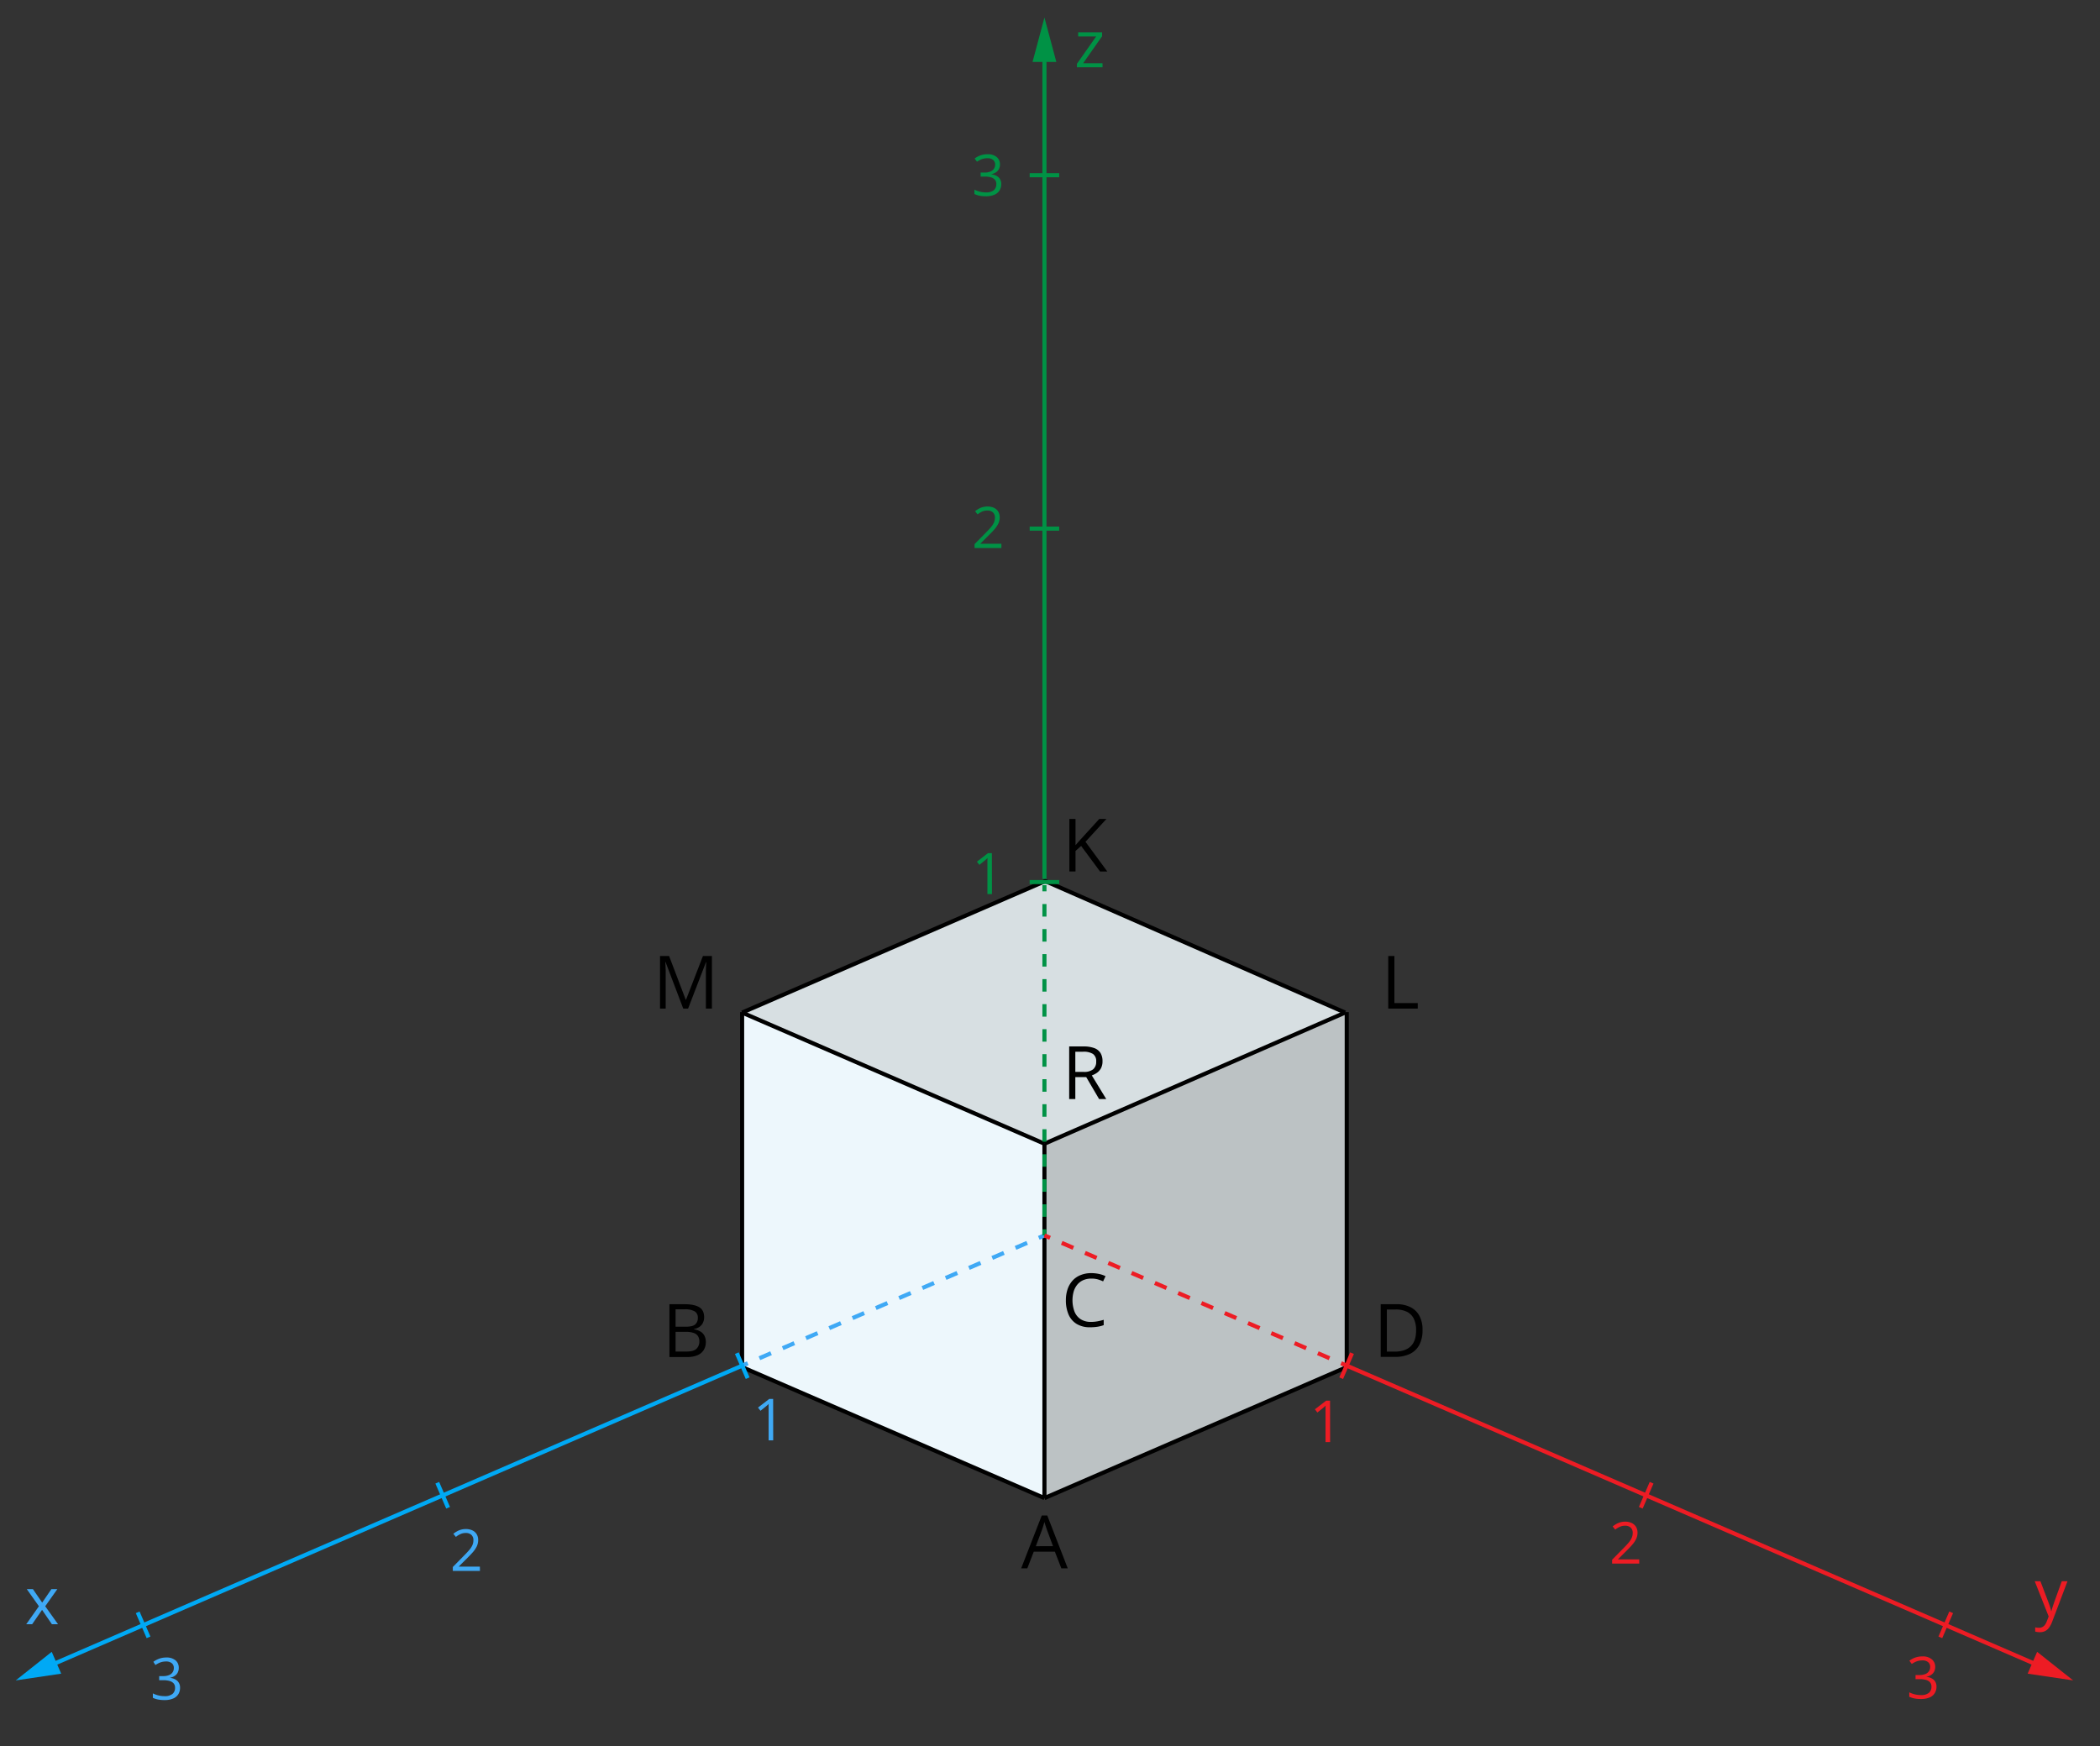 <svg xmlns="http://www.w3.org/2000/svg" width="1025.47" height="852.95" viewBox="0 0 1025.47 852.95">
  <rect x="0" y="0" width="1025.47" height="852.95" fill="#333333" stroke="none"/>
  <defs>
    <style>
      .cls-1 {
        fill: #edf7fc;
      }

      .cls-2 {
        fill: #bcc2c4;
      }

      .cls-3 {
        fill: #d7dfe2;
      }

      .cls-11, .cls-12, .cls-14, .cls-16, .cls-4, .cls-5, .cls-7, .cls-8, .cls-9 {
        fill: none;
      }

      .cls-4 {
        stroke: #000;
      }

      .cls-11, .cls-12, .cls-14, .cls-4, .cls-5, .cls-7, .cls-8, .cls-9 {
        stroke-linejoin: round;
        stroke-width: 2px;
      }

      .cls-5 {
        stroke: #00a9f5;
      }

      .cls-6 {
        fill: #00a9f5;
      }

      .cls-7, .cls-8 {
        stroke: #3fa9f5;
      }

      .cls-8 {
        stroke-dasharray: 6.19 6.19;
      }

      .cls-11, .cls-9 {
        stroke: #009245;
      }

      .cls-10 {
        fill: #009245;
      }

      .cls-11 {
        stroke-dasharray: 6.11 6.11;
      }

      .cls-12, .cls-14 {
        stroke: #ed1c24;
      }

      .cls-13 {
        fill: #ed1c24;
      }

      .cls-14 {
        stroke-dasharray: 6.19 6.19;
      }

      .cls-15 {
        fill: #3fa9f5;
      }
    </style>
  </defs>
  <title>YCUZD_250823_5462_4</title>
  <g id="Layer_2" data-name="Layer 2">
    <g id="Layer_1-2" data-name="Layer 1">
      <g>
        <polygon class="cls-1" points="362.39 667.81 362.39 494.66 510.02 558.53 510.02 731.71 362.39 667.81"/>
        <polygon class="cls-2" points="657.64 667.75 510.02 731.76 510.02 558.59 657.64 494.6 657.64 667.75"/>
        <polygon class="cls-3" points="510.02 557.99 362.91 494.34 510.02 430.67 657.12 494.34 510.02 557.99"/>
        <line class="cls-4" x1="362.39" y1="494.57" x2="510.02" y2="558.62"/>
        <line class="cls-4" x1="510.02" y1="558.62" x2="656.85" y2="494.57"/>
        <line class="cls-4" x1="362.39" y1="667.72" x2="510.02" y2="731.7"/>
        <line class="cls-4" x1="510.02" y1="731.7" x2="657.64" y2="667.72"/>
        <line class="cls-4" x1="656.85" y1="494.56" x2="510.02" y2="430.17"/>
        <line class="cls-4" x1="510.81" y1="430.17" x2="362.39" y2="494.56"/>
        <line class="cls-4" x1="657.64" y1="494.33" x2="657.64" y2="667.72"/>
        <line class="cls-4" x1="510.02" y1="558.62" x2="510.02" y2="731.7"/>
        <line class="cls-4" x1="362.39" y1="494.33" x2="362.39" y2="667.72"/>
      </g>
      <g>
        <line class="cls-5" x1="23.94" y1="813.69" x2="362.39" y2="667.02"/>
        <polygon class="cls-6" points="29.88 817.45 7.68 820.74 25.26 806.79 29.88 817.45"/>
      </g>
      <g>
        <line class="cls-7" x1="362.39" y1="667.02" x2="365.15" y2="665.83"/>
        <line class="cls-8" x1="370.83" y1="663.38" x2="504.42" y2="605.82"/>
        <line class="cls-7" x1="507.26" y1="604.59" x2="510.02" y2="603.41"/>
      </g>
      <g>
        <line class="cls-9" x1="510.02" y1="429.27" x2="510.02" y2="26.28"/>
        <polygon class="cls-10" points="515.83 30.25 510.02 8.56 504.21 30.25 515.83 30.25"/>
      </g>
      <g>
        <line class="cls-9" x1="510.02" y1="603.42" x2="510.02" y2="600.42"/>
        <line class="cls-11" x1="510.02" y1="594.31" x2="510.02" y2="438.4"/>
        <line class="cls-9" x1="510.02" y1="435.34" x2="510.02" y2="432.34"/>
      </g>
      <g>
        <line class="cls-9" x1="502.81" y1="430.81" x2="517.23" y2="430.81"/>
        <line class="cls-9" x1="502.81" y1="258.19" x2="517.23" y2="258.19"/>
        <line class="cls-9" x1="502.81" y1="85.57" x2="517.23" y2="85.57"/>
      </g>
      <g>
        <line class="cls-5" x1="365.1" y1="673.13" x2="359.81" y2="660.91"/>
        <line class="cls-5" x1="218.82" y1="736.42" x2="213.53" y2="724.2"/>
        <line class="cls-5" x1="72.53" y1="799.71" x2="67.24" y2="787.49"/>
      </g>
      <g>
        <line class="cls-12" x1="996.1" y1="813.69" x2="657.64" y2="667.02"/>
        <polygon class="cls-13" points="994.77 806.79 1012.36 820.74 990.15 817.45 994.77 806.79"/>
      </g>
      <g>
        <line class="cls-12" x1="657.64" y1="667.02" x2="654.89" y2="665.83"/>
        <line class="cls-14" x1="649.21" y1="663.38" x2="515.62" y2="605.82"/>
        <line class="cls-12" x1="512.77" y1="604.59" x2="510.02" y2="603.41"/>
      </g>
      <g>
        <line class="cls-12" x1="654.93" y1="673.13" x2="660.22" y2="660.91"/>
        <line class="cls-12" x1="801.22" y1="736.42" x2="806.51" y2="724.2"/>
        <line class="cls-12" x1="947.51" y1="799.71" x2="952.8" y2="787.49"/>
      </g>
      <path class="cls-15" d="M87.3,814.57a4.91,4.91,0,0,1-.53,2.35,4.29,4.29,0,0,1-1.46,1.62,5.9,5.9,0,0,1-2.21.88v.11a5.91,5.91,0,0,1,3.61,1.55,4.45,4.45,0,0,1,1.21,3.27,5.87,5.87,0,0,1-.82,3.11,5.43,5.43,0,0,1-2.52,2.12,10.52,10.52,0,0,1-4.33.77,15.93,15.93,0,0,1-3-.26,10.1,10.1,0,0,1-2.61-.85v-2.16a12.86,12.86,0,0,0,2.74,1,12.12,12.12,0,0,0,2.87.35,5.89,5.89,0,0,0,4-1.1,3.78,3.78,0,0,0,1.23-3,3.19,3.19,0,0,0-.68-2.12,4,4,0,0,0-2-1.19,11,11,0,0,0-3.07-.38h-2v-2h2a7,7,0,0,0,2.79-.49,3.74,3.74,0,0,0,1.75-1.36,3.5,3.5,0,0,0,.61-2.08,2.87,2.87,0,0,0-1-2.37,4.26,4.26,0,0,0-2.78-.84,9,9,0,0,0-2,.22,8.27,8.27,0,0,0-1.66.61,16,16,0,0,0-1.55.9l-1-1.57a11.23,11.23,0,0,1,2.7-1.47,9.83,9.83,0,0,1,3.6-.63A6.72,6.72,0,0,1,85.79,811,4.64,4.64,0,0,1,87.3,814.57Z"/>
      <path class="cls-15" d="M234.36,767.27H221.12v-1.92l5.4-5.49c1-1,1.85-1.92,2.54-2.71a10.2,10.2,0,0,0,1.57-2.34,6,6,0,0,0,.54-2.54,3.33,3.33,0,0,0-1-2.62,3.85,3.85,0,0,0-2.67-.91,6.11,6.11,0,0,0-2.57.5,10.22,10.22,0,0,0-2.3,1.41l-1.25-1.5a10.43,10.43,0,0,1,1.75-1.2,8.54,8.54,0,0,1,2-.83,8.21,8.21,0,0,1,2.32-.3,7.29,7.29,0,0,1,3.22.65,4.8,4.8,0,0,1,2.09,1.85,5.3,5.3,0,0,1,.74,2.86,7.25,7.25,0,0,1-.63,3,12.61,12.61,0,0,1-1.79,2.73c-.76.89-1.66,1.85-2.68,2.85l-4.4,4.39h10.33Z"/>
      <path class="cls-15" d="M377.57,703.49h-2.24V686.68a4.86,4.86,0,0,1,.07-1q-.43.44-.81.75l-.92.77-2.31,1.85-1.21-1.56,5.48-4.22h1.91Z"/>
      <path class="cls-10" d="M484.39,436.69h-2.21V421.14c0-.39,0-.74,0-1.07s0-.65.06-1c-.28.29-.55.54-.79.75l-.92.76-2.28,1.83-1.19-1.55,5.41-4.17h1.89Z"/>
      <path class="cls-10" d="M489,267.66h-13.1v-1.9l5.35-5.43c1-1,1.83-1.89,2.51-2.68a10.49,10.49,0,0,0,1.55-2.31,5.94,5.94,0,0,0,.53-2.51,3.27,3.27,0,0,0-1-2.59,3.83,3.83,0,0,0-2.65-.9,6.32,6.32,0,0,0-2.54.49,11.09,11.09,0,0,0-2.27,1.4l-1.22-1.53a10.4,10.4,0,0,1,1.73-1.19,8.92,8.92,0,0,1,2-.82,8.5,8.5,0,0,1,2.29-.3,7.32,7.32,0,0,1,3.19.64,4.86,4.86,0,0,1,2.07,1.83,5.37,5.37,0,0,1,.73,2.83,6.94,6.94,0,0,1-.63,2.95,12.26,12.26,0,0,1-1.76,2.69c-.76.89-1.64,1.83-2.66,2.82l-4.34,4.34v.09H489Z"/>
      <path class="cls-10" d="M488.3,80.25a4.87,4.87,0,0,1-.52,2.32,4.4,4.4,0,0,1-1.45,1.61,6.13,6.13,0,0,1-2.19.87v.11a5.86,5.86,0,0,1,3.58,1.53,4.41,4.41,0,0,1,1.2,3.22A5.83,5.83,0,0,1,488.1,93a5.44,5.44,0,0,1-2.49,2.1,10.48,10.48,0,0,1-4.28.76,15.65,15.65,0,0,1-2.93-.26,10.53,10.53,0,0,1-2.58-.84V92.62a12.57,12.57,0,0,0,2.71,1,11.72,11.72,0,0,0,2.83.35,5.9,5.9,0,0,0,3.95-1.08,3.8,3.8,0,0,0,1.21-3,3.17,3.17,0,0,0-.67-2.1,4,4,0,0,0-1.94-1.17,10.85,10.85,0,0,0-3.05-.38h-2V84.28h2a7.1,7.1,0,0,0,2.76-.48,3.89,3.89,0,0,0,1.73-1.35,3.56,3.56,0,0,0,.59-2,2.85,2.85,0,0,0-1-2.35,4.21,4.21,0,0,0-2.75-.82,8.3,8.3,0,0,0-1.94.21,8,8,0,0,0-1.64.61,15,15,0,0,0-1.53.88l-1.15-1.55a10.54,10.54,0,0,1,2.67-1.47,9.72,9.72,0,0,1,3.57-.61,6.61,6.61,0,0,1,4.59,1.39A4.61,4.61,0,0,1,488.3,80.25Z"/>
      <path class="cls-13" d="M649.52,704.34h-2.24V687.52a5.65,5.65,0,0,1,.06-1c-.26.27-.52.52-.8.76l-.93.76-2.31,1.86-1.2-1.57,5.48-4.21h1.91Z"/>
      <path class="cls-13" d="M945,814.09a4.93,4.93,0,0,1-.53,2.35,4.4,4.4,0,0,1-1.47,1.62,5.9,5.9,0,0,1-2.21.88v.11a5.94,5.94,0,0,1,3.62,1.51,4.46,4.46,0,0,1,1.21,3.26,5.89,5.89,0,0,1-.83,3.12,5.36,5.36,0,0,1-2.51,2.12,10.54,10.54,0,0,1-4.34.77,15.93,15.93,0,0,1-3-.26,10.49,10.49,0,0,1-2.61-.85v-2.16a13.42,13.42,0,0,0,2.74,1,13.16,13.16,0,0,0,2.86.35,6,6,0,0,0,4-1.1,3.8,3.8,0,0,0,1.23-3,3.13,3.13,0,0,0-.69-2.12,4,4,0,0,0-2-1.19,11,11,0,0,0-3.08-.38h-2v-2h2a7,7,0,0,0,2.79-.49,3.74,3.74,0,0,0,1.75-1.36,3.58,3.58,0,0,0,.6-2.08,2.87,2.87,0,0,0-1-2.37,4.21,4.21,0,0,0-2.78-.84,8.46,8.46,0,0,0-2,.22,8.27,8.27,0,0,0-1.66.61,15.86,15.86,0,0,0-1.54.9l-1.17-1.58a10.93,10.93,0,0,1,2.7-1.48,9.91,9.91,0,0,1,3.61-.62,6.72,6.72,0,0,1,4.65,1.41A4.62,4.62,0,0,1,945,814.09Z"/>
      <path class="cls-13" d="M800.48,763.69H787.23V761.8l5.41-5.49c1-1,1.85-1.92,2.53-2.71a10.31,10.31,0,0,0,1.57-2.34,6,6,0,0,0,.54-2.54,3.34,3.34,0,0,0-1-2.62,3.87,3.87,0,0,0-2.68-.91,6.47,6.47,0,0,0-2.57.5,11.26,11.26,0,0,0-2.3,1.41l-1.23-1.55a11.78,11.78,0,0,1,1.75-1.2,9.48,9.48,0,0,1,2-.83,9,9,0,0,1,2.32-.31,7.58,7.58,0,0,1,3.22.65,5.1,5.1,0,0,1,2.1,1.86,5.43,5.43,0,0,1,.74,2.86,7,7,0,0,1-.64,3,12,12,0,0,1-1.78,2.72c-.77.9-1.66,1.85-2.68,2.86l-4.4,4.38v.1h10.33Z"/>
      <path class="cls-15" d="M19,784.52l-5.92-8.36h3l4.52,6.59,4.5-6.59H28l-5.92,8.36,6.25,8.77h-3l-4.79-7-4.83,7H12.82Z"/>
      <path class="cls-13" d="M993.6,772.31h2.78l3.78,9.94c.22.58.42,1.14.61,1.68s.35,1.05.5,1.54a13.84,13.84,0,0,1,.34,1.42h.11c.15-.52.36-1.21.63-2.06s.56-1.71.87-2.6l3.58-9.92h2.8L1002.14,792a12.84,12.84,0,0,1-1.38,2.75,5.64,5.64,0,0,1-1.91,1.8,5.39,5.39,0,0,1-2.72.64,8.37,8.37,0,0,1-1.3-.09c-.37-.06-.7-.12-1-.19v-2.08c.23.05.51.1.84.14a8.47,8.47,0,0,0,1,.06,3.39,3.39,0,0,0,2.91-1.44,7.29,7.29,0,0,0,.89-1.67l.94-2.4Z"/>
      <path class="cls-10" d="M538.38,32.88H525.89V31.16l9.39-13.37h-8.79v-2h11.68v1.92l-9.26,13.19h9.47Z"/>
      <path d="M518.27,766l-3.16-8.15h-10.3L501.66,766h-3l10.05-25.8h2.69l10,25.8Zm-4.06-10.81-3-8.1-.35-1c-.15-.48-.32-1-.48-1.49s-.3-.93-.4-1.25c-.12.48-.25,1-.38,1.43s-.27.92-.4,1.32l-.33,1-3.06,8.1Z"/>
      <path d="M532.87,624.49a9.76,9.76,0,0,0-3.83.73,7.86,7.86,0,0,0-2.88,2.11,9.56,9.56,0,0,0-1.82,3.33,15.94,15.94,0,0,0,.38,10,8,8,0,0,0,3,3.68,9.1,9.1,0,0,0,5,1.3,17.51,17.51,0,0,0,3.24-.29,27.82,27.82,0,0,0,3-.73v2.6a15.59,15.59,0,0,1-3,.78,22.79,22.79,0,0,1-3.67.26,12.17,12.17,0,0,1-6.55-1.63,10,10,0,0,1-3.94-4.59,17.38,17.38,0,0,1-1.31-7,16.69,16.69,0,0,1,.82-5.33,12,12,0,0,1,2.39-4.18,10.5,10.5,0,0,1,3.87-2.71,13.52,13.52,0,0,1,5.26-1,18.44,18.44,0,0,1,3.76.38,14,14,0,0,1,3.27,1.11l-1.19,2.53a18.52,18.52,0,0,0-2.7-1A11.51,11.51,0,0,0,532.87,624.49Z"/>
      <path d="M529.05,511.1a14.94,14.94,0,0,1,5.23.78,6,6,0,0,1,3.09,2.38,7.48,7.48,0,0,1,1,4.08,7.1,7.1,0,0,1-.74,3.4,6.47,6.47,0,0,1-1.93,2.21,10.23,10.23,0,0,1-2.55,1.3l7.05,11.55h-3.49l-6.29-10.73H525.1V536.8h-3V511.1Zm-.17,2.58H525.1v9.86h4.08a7,7,0,0,0,4.63-1.28,4.73,4.73,0,0,0,1.48-3.78,4.19,4.19,0,0,0-1.57-3.71A8.56,8.56,0,0,0,528.88,513.68Z"/>
      <path d="M540.73,425.67h-3.54l-9.26-12.5-2.74,2.46v10h-3V400h3v12.81c.66-.76,1.35-1.52,2-2.28s1.4-1.52,2.09-2.29l7.51-8.24h3.5l-10.23,11.14Z"/>
      <path d="M326.9,637h7.27c3.22,0,5.63.48,7.25,1.45s2.42,2.59,2.42,4.9a6.1,6.1,0,0,1-.57,2.68,5.06,5.06,0,0,1-1.66,2,6.67,6.67,0,0,1-2.69,1.07v.18a9.3,9.3,0,0,1,3,1,5.16,5.16,0,0,1,2,2,6.37,6.37,0,0,1,.74,3.22,7.05,7.05,0,0,1-1.1,4,6.79,6.79,0,0,1-3.1,2.47,12.45,12.45,0,0,1-4.75.83H326.9Zm3,11h4.92q3.36,0,4.65-1.11a4,4,0,0,0,1.29-3.24,3.44,3.44,0,0,0-1.54-3.16,9.42,9.42,0,0,0-4.89-1h-4.43Zm0,2.51v9.61h5.34c2.28,0,3.9-.44,4.85-1.34a4.76,4.76,0,0,0,1.42-3.63,4.65,4.65,0,0,0-.64-2.5,4,4,0,0,0-2.07-1.59,10.84,10.84,0,0,0-3.82-.55Z"/>
      <path d="M694.65,649.64a15,15,0,0,1-1.58,7.25,10.17,10.17,0,0,1-4.58,4.38,16.53,16.53,0,0,1-7.27,1.46h-7V637H682a14.74,14.74,0,0,1,6.75,1.44,10.08,10.08,0,0,1,4.37,4.23A14.33,14.33,0,0,1,694.65,649.64Zm-3.14.1a12.58,12.58,0,0,0-1.15-5.71,7.41,7.41,0,0,0-3.38-3.35,12.21,12.21,0,0,0-5.44-1.1h-4.31v20.59h3.64c3.54,0,6.2-.88,8-2.62S691.51,653.2,691.51,649.74Z"/>
      <path d="M333.64,492.62,325,469.87h-.14c0,.48.09,1.07.12,1.76s.06,1.44.09,2.26,0,1.64,0,2.48v16.25h-2.77v-25.7h4.43l8.13,21.37H335l8.26-21.37h4.39v25.7h-2.95V476.16c0-.76,0-1.52,0-2.29s.05-1.49.08-2.18.07-1.28.11-1.78h-.14l-8.74,22.71Z"/>
      <path d="M677.91,492.62v-25.7h3v23h11.41v2.68Z"/>
      <rect class="cls-16" width="1025.47" height="852.95"/>
    </g>
  </g>
</svg>
